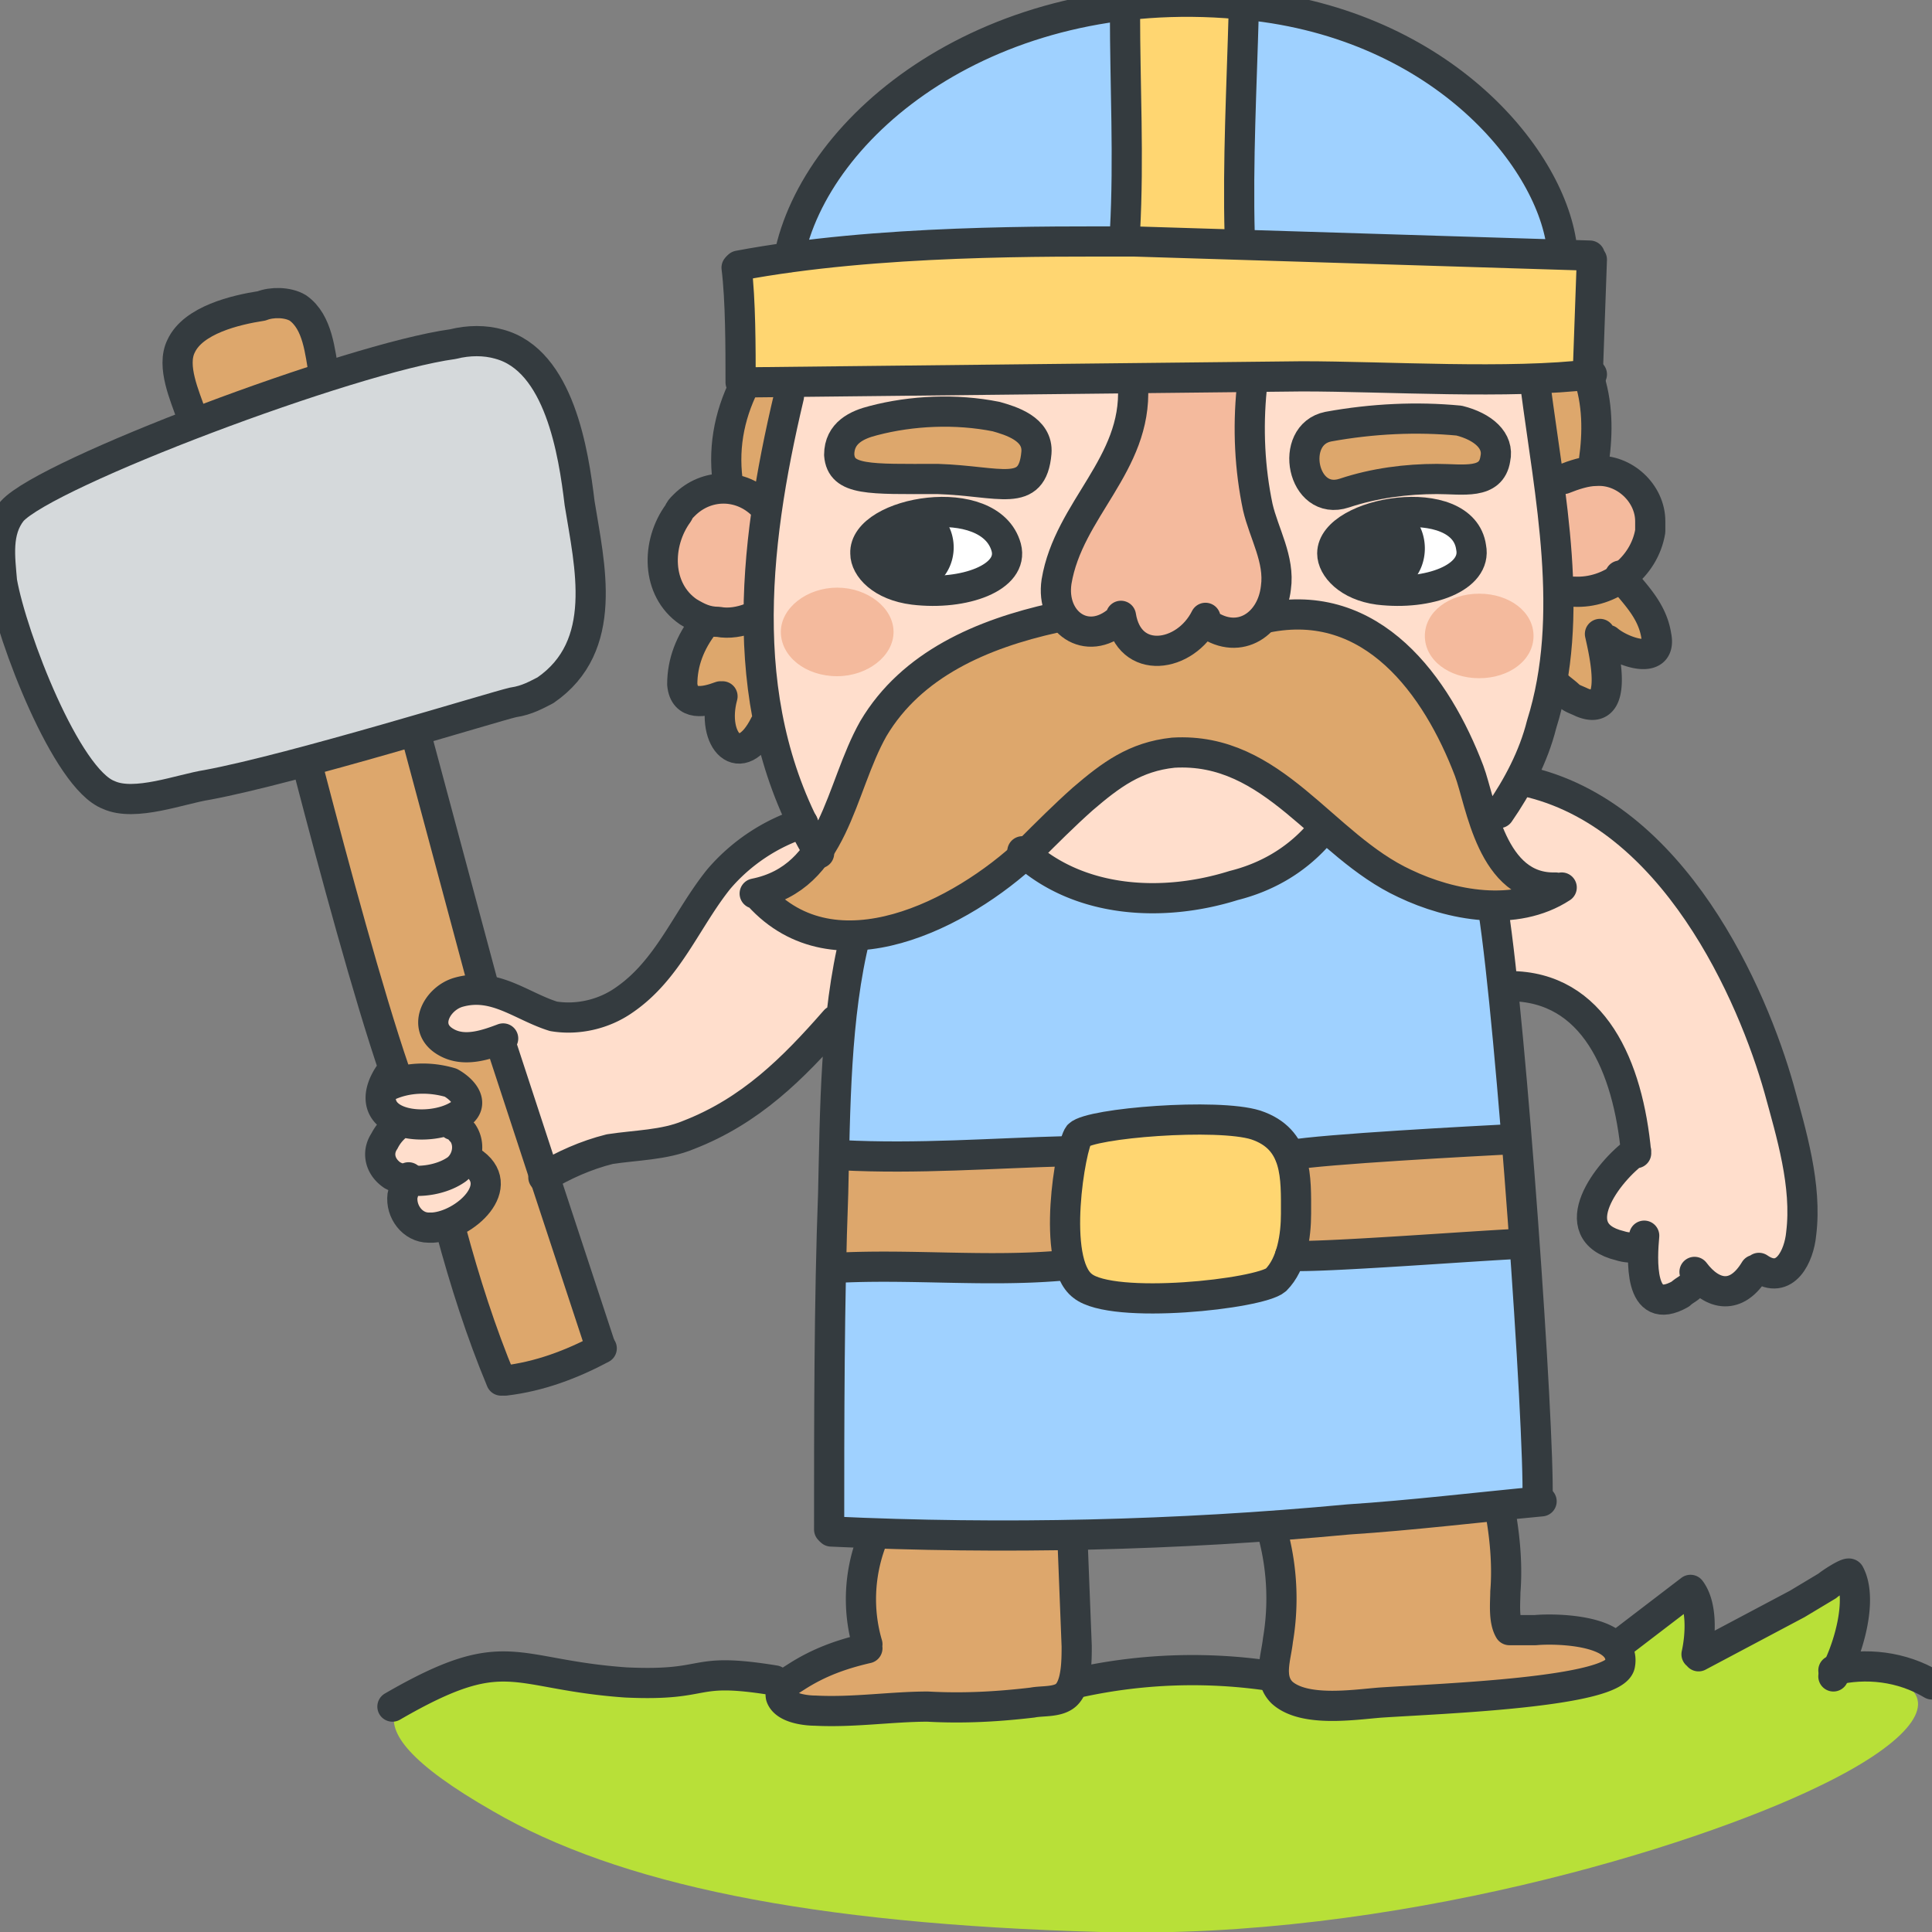 <svg xmlns="http://www.w3.org/2000/svg" xmlns:xlink="http://www.w3.org/1999/xlink" width="96" height="96" fill="none" xmlns:v="https://vecta.io/nano"><rect width="100%" height="100%" fill="#808080" stroke="none"/><style><![CDATA[.B{stroke-linejoin:round}.C{stroke-linecap:round}.D{fill:#dda76c}.E{fill:#ffdecc}]]></style><g clip-path="url(#A)"><path d="M23.1 83.1c-2.7.8-7 2.1 1.4 6.9 6.2 3.6 15.7 5.6 30.2 6s29.4-4.2 35.6-7.2c4.4-2.1 5.9-4 4.5-5-1.1-.7-2.4-1-3.7-.7.5-1.6.7-3.3.6-5-2.5 1.6-7.3 4-7.3 4 .1-1.1-.1-2.1-.5-3.1-1.2 1.3-1.7 1.9-5.1 3.1-3.3 1.3-15.8 1.6-17.8 1.2s-7-.2-8.4.4-13.7-.2-15.7-.5-3.5.2-6.3 0c-2.6-.3-5.8-.6-7.5-.1z" fill="#b8e038"/><path d="M75.4 38.5l-4.3 4s1.3 5.1 3.5 5.8 5.6 1.3 6.6 8.5c-1.3 1.3-3.6 4.5-.3 4.9 1 1.2 1.1 4.5 3.1 1.7 1.6 1.3 2.6.4 3.2-.5 1.6.5 2.3-.7 2.3-2.5.1-1.8-1.3-10.1-3.4-13.1-2.1-2.8-7-8.1-10.7-8.8z" class="E"/><path d="M14.5 35.2l10.4 33.4s4.3-1.2 4.7-1.9c.4-.6-10-33.7-10-33.7l-5.1 2.2z" class="D"/><path d="M18.9 54.2c-.3.8.8.9.6 1.6s-.8 2.1 0 2.6.1 1.2.6 1.9 1.6 1.6 2.7.7c1.2-.9 1.6-1.9.9-3.1s-.8-1.4-.7-2.2.4-1.8-1.1-1.9c-1.5-.3-2.7-.2-3 .4zm6.9-4.3c-1.2-.3-4.6-.9-4.3.8.4 1.6 2.3 1.4 3.1 1.1l2.5 6.6c1.1-.6 2.3-1.1 3.6-1.3 1.4-.2 4.5-.3 6.5-2.2s3.9-3.1 4.4-4.1 1.3-5.4 1-6.5-1.9-3.7-3.1-3.1c-1.3.6-3.8 2.3-4.6 3.8s-3.6 5.3-5 5.7c-1.5.3-3.9-.7-4.1-.8z" class="E"/><path d="M39.199 12.7c.8-3.1 2.7-5.9 5.2-8 1.4-1.3 8.4-4.7 14.3-4.7s11.7 2 14.4 4.7c2.7 2.6 4.9 6.5 4.3 9.1-3.6-.3-38.2-1.1-38.2-1.1z" fill="#9fd1ff"/><path d="M53.399 84.1c-.5.9-14.4 1.4-14.7.2s4.5-2.6 4.5-2.6c-.3-.9-.5-1.9-.4-2.9.2-1.2.7-3.3 1-4.4s8.5-1.6 9.2.4c.5 2.1.9 8.4.4 9.3zm10.1-.4c.5.9 16.6 0 16.9-1.2.5-2-5.6-1.9-5.6-1.9.2-.9.2-1.9 0-2.9-.2-1.2-.1-3-.4-4-.3-1.1-9.7-1.2-10.3.9-.6 2-1.2 8.2-.6 9.1z" class="D"/><path d="M41.401 75.6c-.5-4.4-.4-25.7.8-29.5s9.9-5.4 15.5-6.2 15.8-1.6 16.4 3.5 3 27.2 2.3 30.7c-2.8 1.2-31.7 3.1-35 1.5z" fill="#9fd1ff"/><path d="M77.2 33.9c.2-2.3.2-4.6.2-6.9l-1.1-8.3 2.5-.1s.8 2.9.5 4.3c-.2 1.4 1.1 5.7 2 6.7s1.3 2 .8 2.4c-.9.4-1.8.2-2.4-.5.3 1.3.4 3-.2 3.4-.7.5-2.3-1-2.3-1zM39.4 19l-2.4-.1c-.6 1.6-.9 3.2-.9 4.8.2 2.1-1.1 6.1-1.5 7.6-.4 1.4-1.3 2.6-.5 3.2s1.5-.5 1.5.6c0 1.2.5 2.3 1.2 2.1s1.3-1.5 1.3-1.5c-.4-1.9-.5-3.9-.5-5.9.1-2.3 1.1-9.2 1.8-10.8z" class="D"/><path d="M40.601 42c-1.3-2.6-2.9-6.1-3-8.8-.1-2.6.3-11.4 1.6-13.9 1.4-.3 37-.5 37-.5s1.3 8.5 1.2 10.7c-.2 2.2-1.6 9.5-3.1 10.9s-7.2-.5-8.7 1.1c-2.1 1.9-4.8 3.1-7.6 3.3-2.7.1-5.5-.9-6.8-2.4-1.4-1.5-10.6-.4-10.6-.4z" class="E"/><use xlink:href="#B" fill="#d5d9db"/><path d="M9.499 20.6c-.3-.9-1-2.4-.5-3.4.6-1.3 2.7-1.8 4-2 .5-.2 1.3-.2 1.8.1 1 .7 1.1 2.2 1.3 3.3l-6.6 2zm66.6 41.4c-11.4.8-22.8.9-34.1.4v-4.7l33.8-1.2.3 5.5zm-38.1-17.5c2.1-1.2 3.7-3.1 4.4-5.4.4-1.8 1.6-5.3 4.9-6.8s6.8-2.2 10.4-2c4.2.1 8.3-.3 9.7.5 1.4.9 4.7 3.7 6.4 9 .7 2.2 1.9 4 3.1 4.4-.9.9-4.5 1.6-6.5.3-2.1-1.4-6.7-5.1-8.3-6.1-2.6-1.6-6-1.2-8.1.9-2.8 2.9-6.5 6.1-9 6.5-2.4.5-5.5 1.3-7-1.3z" class="D"/><path d="M62.2 19l-5.9.1c.1 1.4-.2 2.9-.9 4.1-1.2 2-3.8 5.1-2.9 7.1.9 1.9 2.5 1.3 3.1.8.7 1.2 2.7 2.2 4.2.1 1.4.4 3.2.6 3.5-1.3s-.9-3.5-1.1-5.2c-.1-1.9-.1-3.8 0-5.7z" fill="#f4ba9d"/><path d="M49.9 27.5c0-1.4-2.4-2.2-3.4-2s-3.8.5-3.7 1.9 2.2 2 3.2 1.9c1.1-.1 3.9-.6 3.9-1.8zm23.5 0c0-1.4-2.4-2.2-3.4-2s-3.8.5-3.7 1.9 2.2 2 3.2 1.9 3.9-.6 3.9-1.8z" fill="#fff"/><path d="M41.801 22.3c.1-1.6 3.1-2 4.8-1.9 1.7.2 5.2.4 4.8 2.3s-1 1.6-2.3 1.2c-1.3-.3-4 0-5.2-.2-1.3-.1-2.2-.3-2.1-1.4zm32.6.3c-.1-1.6-3.1-2-4.8-1.9s-5.2.4-4.8 2.3 1 1.6 2.3 1.2c1.3-.3 4 0 5.2-.2s2.1-.3 2.1-1.4z" class="D"/><path d="M37.9 25.1c-1-.9-3.6-1.2-4.5.2-.9 1.3-1.1 4.7.6 5.3s3.1.7 3.4.2c.4-.6.5-5.7.5-5.7zm39.2-1c1.2-1.2 2.2-.6 3.1-.3 1.1.4 1.9 2.6 1.1 3.7-1.3 1.8-3.4 2.3-3.9 1.9s-.3-5.3-.3-5.3zm-35.5 9.5c1.5 0 2.8-1 2.8-2.2s-1.3-2.2-2.8-2.2-2.8 1-2.8 2.2 1.2 2.2 2.8 2.2zm31.9.1c1.5 0 2.7-.9 2.7-2.1s-1.2-2.1-2.7-2.1-2.7.9-2.7 2.1 1.2 2.1 2.7 2.1z" fill="#f4ba9d"/><g fill="#ffd671"><path d="M53.801 63.9c-1.6-1.2-.6-7-.2-7.5.6-.6 6.9-1.1 8.8-.5 2.1.7 2 2.6 2 4.4 0 1.1-.2 2.5-1 3.3-.8.7-8.1 1.5-9.6.3zm-16.8-45l-.2-6.1s19.3-1.7 22.6-1.2c3.2.5 17.6.4 19.6.9a28.11 28.11 0 0 1 0 5.8l-20.7.4c-2.8-.2-21.3.2-21.3.2z"/><path d="M56 .3V14l6 .1.1-14-6.1.2z"/></g><g stroke="#343b3f" stroke-width="1.5" class="B"><g class="C"><path d="M36.6 13.3c.2 1.6.2 4 .2 5.7m.3 0l27.6-.3c4.2 0 10.3.4 14.4-.1"/><path d="M78.899 18.5l.2-5.6m-.1-.2l-22.6-.7c-4.3 0-12.8-.1-19.7 1.2m2.5-.4c1.3-6.6 10-13.7 22.3-12.6 9.9.8 15.5 7.5 16.1 12m-21.3 7c.2 3.9-3.2 6.1-3.8 9.7-.3 2 1.5 3.3 3.1 1.9m.1-.2c.4 2.5 3.2 2.1 4.2.1m.1.3c1.6 1.1 3.2 0 3.4-1.8.2-1.4-.6-2.7-.9-4-.4-1.9-.5-3.9-.3-5.9"/></g><path d="M66.001 21.2c-2 .4-1.3 4 .8 3.3 1.5-.5 3.1-.7 4.6-.7 1.3 0 2.7.3 2.9-1 .2-.9-.6-1.6-1.8-1.9-2.1-.2-4.3-.1-6.5.3h0z"/><path d="M55.9.6c0 3.7.2 7.2 0 10.9M61.8.6c-.1 3.7-.3 7.4-.2 11.1" class="C"/><path d="M41.699 22.6c.1 1.3 1.5 1.2 4.9 1.2 3.1.1 4.7 1 4.9-1.3.1-1.2-1.3-1.6-2-1.8-2-.4-4.2-.3-6.1.2-.8.2-1.7.6-1.7 1.7h0z"/><g class="C"><path d="M39.201 19.7c-1.8 7.6-2.7 15.7 1.5 22.7m-2.8-17.3c-1.1-1.1-2.8-1.1-3.9 0-.2.2-.2.2-.3.4-1.1 1.5-1.1 3.8.5 4.9.5.3.9.5 1.5.5.5.1 1.1 0 1.6-.2m-.3-11.6c-.8 1.6-1.1 3.3-.8 5.1m-1.2 6.8c-.7.9-1.1 1.9-1.1 3 .1 1.1 1.1.9 1.9.6m.1 0c-.6 2.2.9 3.8 2.1 1.4"/><path d="M52.4 30.7c-3.6.8-7.1 2.3-9 5.5-1.7 3-1.9 7.4-5.9 8.2m.2.1c3.8 4.2 10.1.9 13.4-2.2.9-.9 1.8-1.8 2.7-2.6 1.4-1.2 2.6-2.1 4.5-2.3 5-.3 7.4 4.6 11.5 6.5 2.3 1.1 5.5 1.7 7.8.2M62.9 30.7c5.3-1.1 8.5 3.4 10.1 7.6.6 1.6 1.1 5.9 4.3 5.8m-1-24.9c.7 5.4 2 11.4.3 16.8-.4 1.6-1.2 3.1-2.1 4.4m3.2-16.6c.5-.2 1.1-.4 1.6-.4 1.4-.1 2.7 1.1 2.7 2.5v.5c-.3 1.8-2 3.1-3.8 3m.7-10.8c.5 1.4.5 2.9.3 4.3"/><path d="M80.501 28.6c.7.9 1.6 1.7 1.8 3 .3 1.5-1.7.8-2.4.2m-.4-.3c.2.9 1 4.2-.9 3.4-.2-.1-.5-.2-.6-.3-.2-.2-.5-.4-.7-.6m-26.5 8.3c2.8 2.6 7 2.8 10.5 1.7 1.6-.4 3-1.2 4.1-2.4m-25.5-.7c-1.6.5-3.1 1.5-4.2 2.8-1.6 2-2.5 4.5-4.7 6-1 .7-2.3 1-3.5.8-1.6-.5-2.9-1.7-4.7-1.2-1.1.3-1.9 1.8-.6 2.5.9.5 2 .1 2.8-.2m-5.5 1.6c-.2.2-.3.4-.4.6-1 2.2 2.3 2.5 3.7 1.6.8-.5.3-1.2-.4-1.6-1-.3-2.2-.3-3.2.2m.7 1.8a2.36 2.36 0 0 0-.8.9c-.4.6-.2 1.3.4 1.7.2.1.4.2.5.2.9.2 2 0 2.7-.5.5-.4.7-1.2.3-1.8-.2-.2-.2-.3-.5-.4"/><path d="M20.301 58.5c-.2.3-.2.6-.3.9-.1.8.5 1.6 1.3 1.6h.2c1.6-.1 3.8-2.1 1.9-3.3m1.5-5.8l2 6.1 2.9 8.8m-7.4-5.7c.7 2.6 1.5 5.1 2.5 7.5"/><path d="M25.1 68.6c1.7-.2 3.3-.8 4.8-1.6M19.6 53.2c-1.3-3.8-3-10.1-4.2-14.7m5.3-1.9L24 48.9"/></g><use xlink:href="#B"/><path d="M9.499 20.6c-.3-.9-1-2.4-.5-3.4.6-1.3 2.7-1.8 4-2 .5-.2 1.3-.2 1.8.1 1 .7 1.1 2.2 1.3 3.3m26.4 27.9c-1 4-1 8.6-1.1 12.8-.2 5.3-.2 11.4-.2 16.7m33-30.8c.9 5.8 2.3 25.7 2.2 29.3m-49.4-16c1-.6 2.1-1.1 3.3-1.4 1.3-.2 2.7-.2 3.9-.7 3.1-1.2 5.2-3.3 7.3-5.7m33.5-1.7c4.2 0 5.9 4 6.3 8.3m0-.1c-1.4 1-3.7 4-.8 4.7.3.1.6.1 1 .1m.2-.6c-.1 1.1-.3 4.1 1.8 2.9.2-.2.5-.3.6-.5m.1-.6c.9 1.2 2.1 1.4 3-.1m.2-.1c1.3.9 2-.6 2.1-1.7.3-2.4-.5-5-1.1-7.2-1.3-4.6-5.2-13.7-12.7-15.3" class="C"/><path d="M53.799 63.9c-1.6-1.2-.6-7-.2-7.5.6-.6 6.9-1.1 8.8-.5 2.1.7 2 2.6 2 4.4 0 1.1-.2 2.5-1 3.3-.8.7-8.1 1.5-9.6.3h0z"/><g class="C"><path d="M41.301 76.1c8.5.4 17.2.2 25.7-.6 3.1-.2 6.4-.6 9.6-.9m-34.8-17.2c3.8.2 7.5-.1 11.3-.2m11 .2c1.6-.3 9.2-.7 11.1-.8"/><path d="M41.5 63c3.7-.2 7.4.2 11.1-.1m11.5-.5c1.5.1 9.2-.5 11.5-.6M43.3 76.6c-.6 1.6-.7 3.4-.2 5.1m0 .2c-1.3.3-2.4.7-3.5 1.4-.3.2-.9.5-.8 1 .2.6 1.3.7 1.7.7 1.9.1 3.8-.2 5.6-.2 1.8.1 3.5 0 5.2-.2.5-.1 1.3 0 1.7-.4.5-.5.5-1.7.5-2.4l-.2-5.1m10-.3a12.4 12.4 0 0 1 .2 5.1c-.1.9-.5 1.9.2 2.6 1.1 1 3.6.6 4.9.5 3-.2 11.7-.5 11.9-1.9.3-1.7-3.1-1.8-4.2-1.7H75c-.3-.5-.2-1.4-.2-1.9.1-1.2 0-2.5-.2-3.7"/></g><path d="M42.999 27.5c0 .7.8 1.6 2.4 1.8 2.5.3 5-.6 4.6-2.1-.8-2.9-7.1-1.8-7 .3zm23.2 0c0 .7.8 1.6 2.3 1.8 2.5.3 4.9-.6 4.6-2.1-.4-2.9-6.9-1.8-6.9.3h0z"/><g class="C"><path d="M44.9 25.9c.4-.2.9-.1 1.3.2.6.6.6 1.7-.1 2.3-.2.2-.2.2-.4.3-1 .4-2.3-.7-1.6-1.7.5-.8 1.8-.8 1.9.2 0 .2 0 .2-.1.4-.1.1-.1.2-.2.2-.2.2-.5.1-.7-.2-.1-.1-.1-.2-.1-.3 0-.2.1-.4.2-.4m23.2-1c.4-.1.9 0 1.3.2.6.6.6 1.7 0 2.3-.2.2-.3.2-.5.3-1 .4-2.3-.7-1.6-1.7.5-.8 1.8-.8 1.9.2 0 .2 0 .2-.1.4-.1.1-.1.2-.2.2-.2.2-.5.1-.7-.2-.1-.1-.1-.2-.1-.2 0-.2.1-.4.3-.3M19.5 84.8c5.7-3.3 5.9-1.6 11.6-1.2 4.3.2 3.1-.8 7.4-.1m15.1.1a26.4 26.4 0 0 1 9.7-.3m17.3-1.7L84 79c.6.8.5 2.3.3 3.2m.1.1l4.9-2.6 1.5-.9c.1-.1 1-.7 1.1-.6.7 1.3-.1 3.9-.8 5.1"/><path d="M91.1 83c1.6-.4 3.4-.2 4.9.7"/></g></g></g><defs><clipPath id="A"><path fill="#fff" d="M0 0h96v96H0z"/></clipPath><path id="B" d="M25.5 34.9c-.9.2-10.9 3.3-15.2 4.1-1.3.2-3.6 1.1-4.9.5C3.3 38.7.6 31.7.1 28.9c-.1-1.2-.3-2.5.5-3.5 1.7-1.9 16.8-7.6 21.9-8.3.8-.2 1.6-.2 2.3 0 3 .8 3.7 5.4 4 7.9.5 3.1 1.5 7.1-1.7 9.3-.4.2-.9.5-1.6.6z"/></defs></svg>